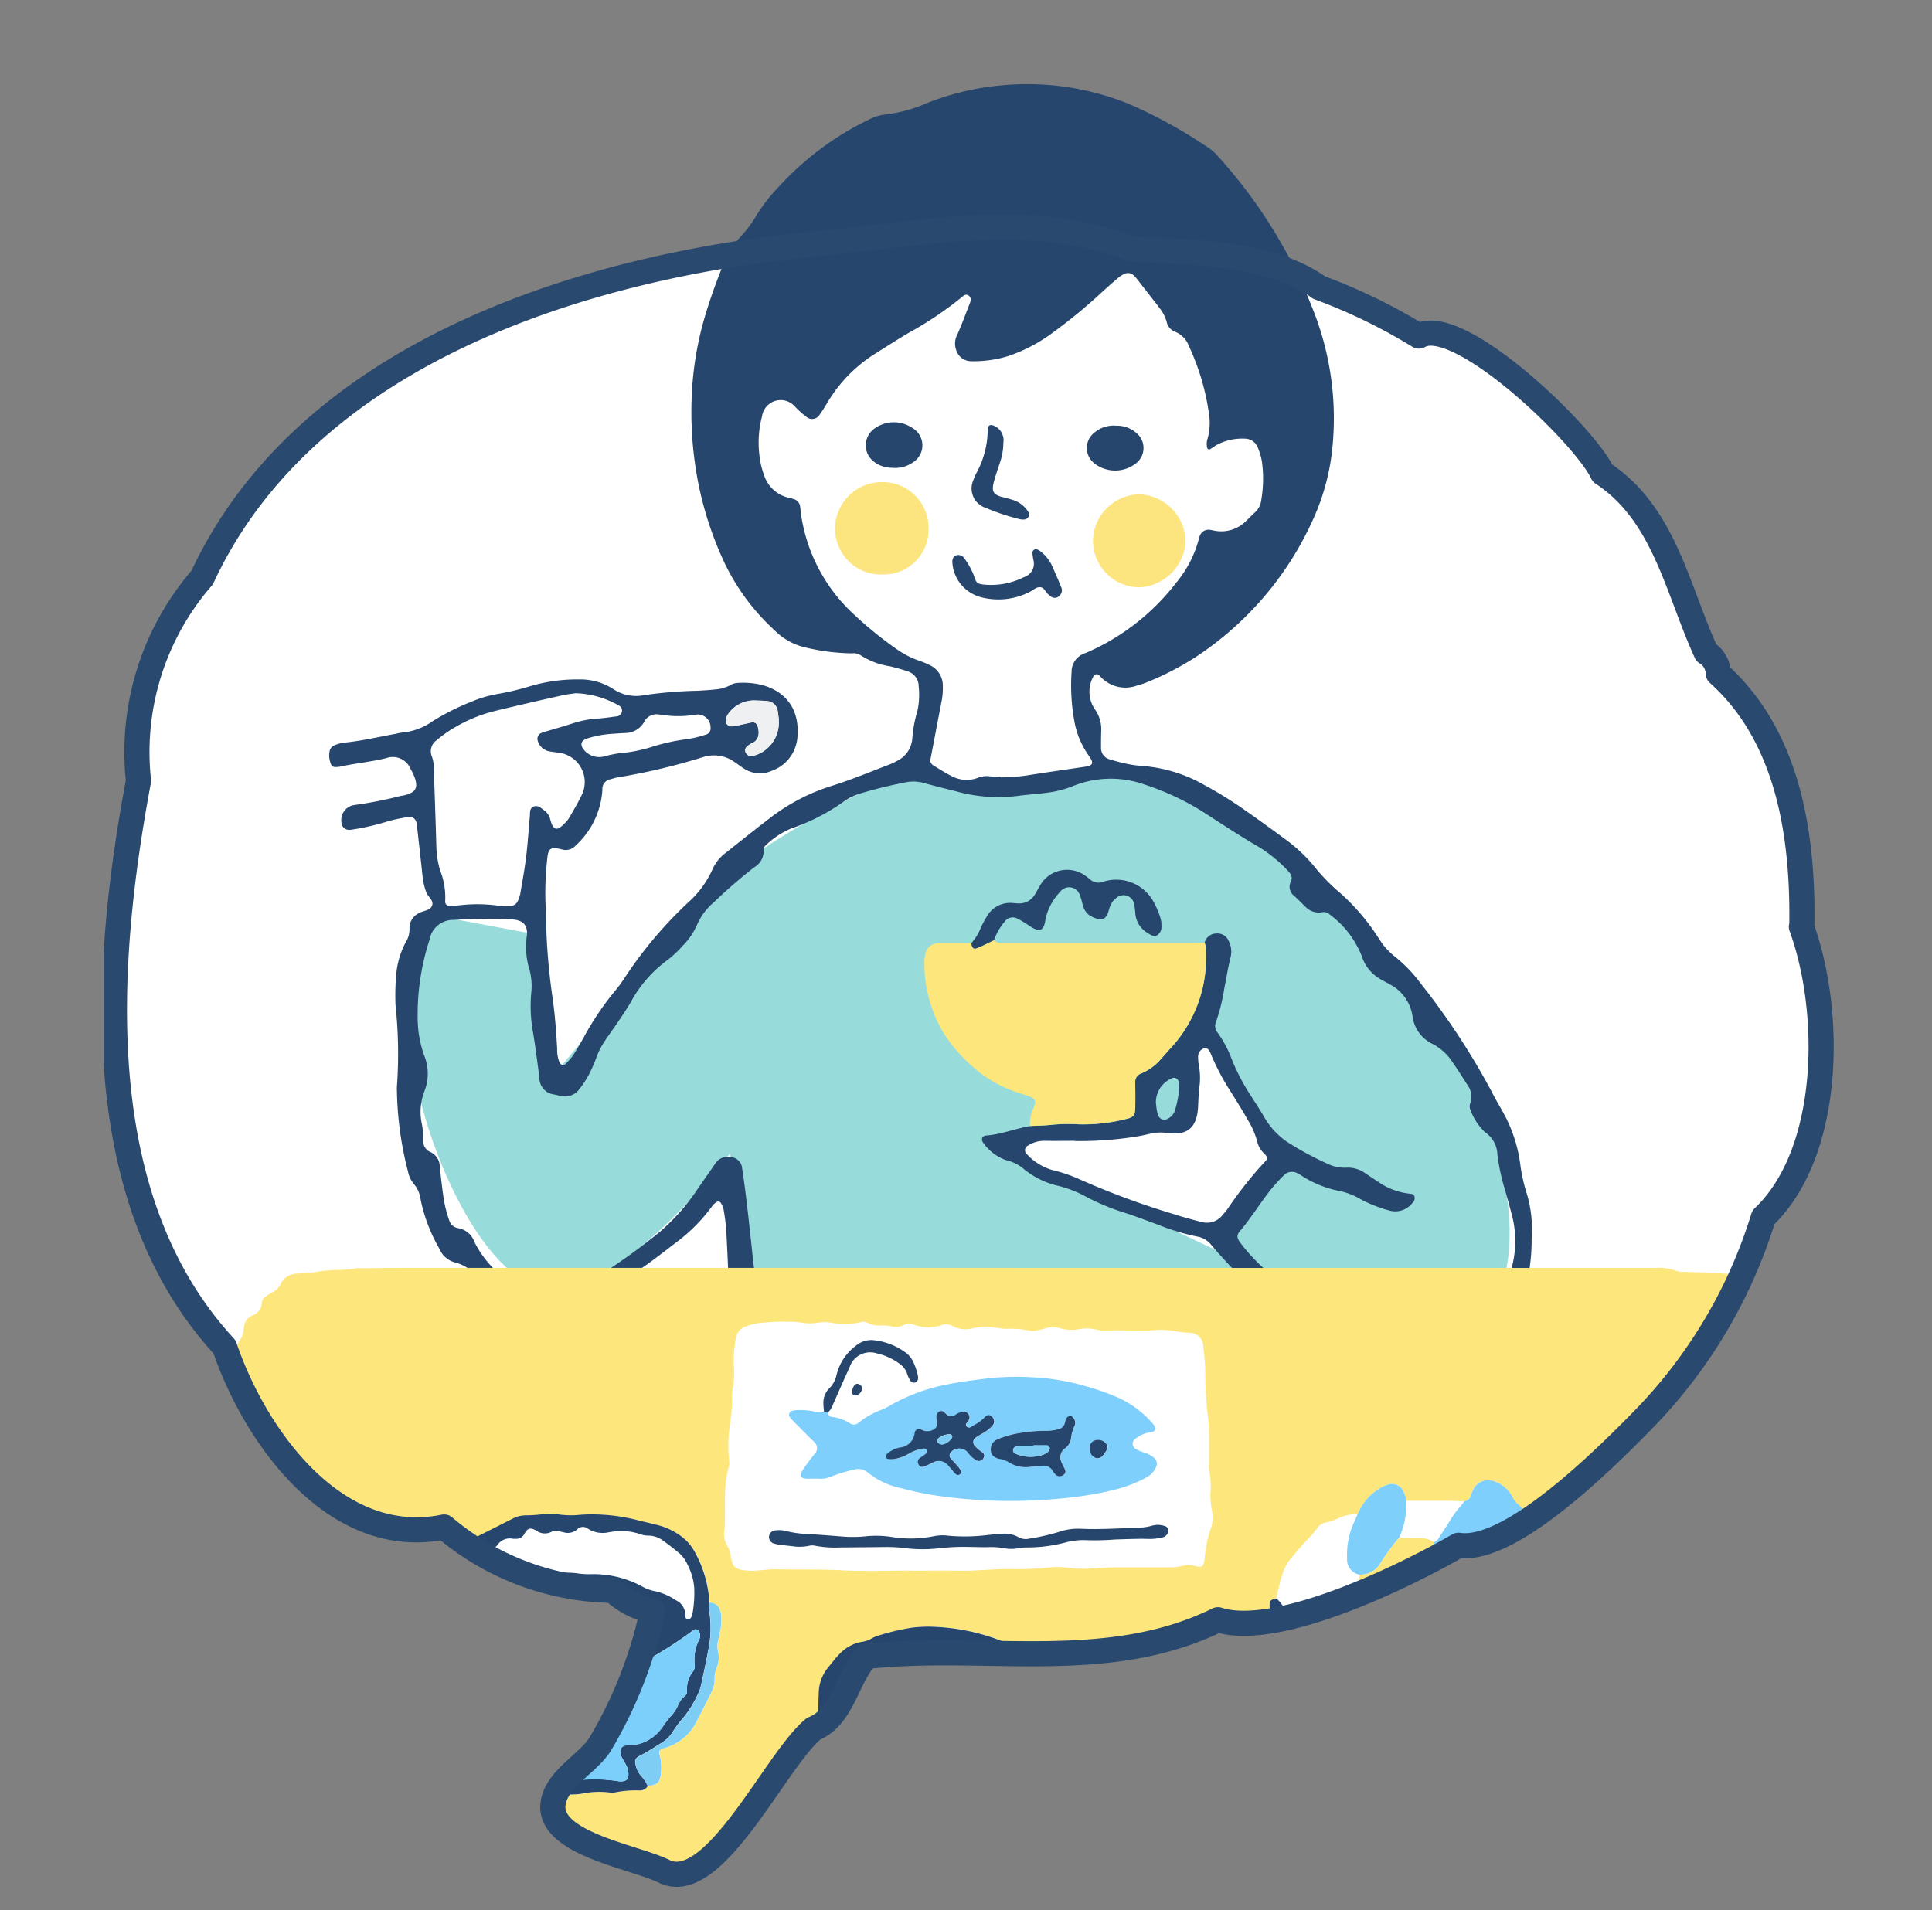 <svg xmlns="http://www.w3.org/2000/svg" xmlns:xlink="http://www.w3.org/1999/xlink" width="76.823" height="75.97" viewBox="0 0 76.823 75.97">
  <rect x="0" y="0" width="76.823" height="75.97" fill="#808080" stroke="none"/>
  <defs>
    <clipPath id="clip-path">
      <rect id="長方形_2055" data-name="長方形 2055" width="76.823" height="75.97" fill="#fff" stroke="#707070" stroke-width="1"/>
    </clipPath>
    <clipPath id="clip-path-2">
      <rect id="長方形_2052" data-name="長方形 2052" width="71.475" height="80.748" fill="none"/>
    </clipPath>
    <clipPath id="clip-path-3">
      <path id="パス_48309" data-name="パス 48309" d="M22.13,0V8.366c-6.587,1.893-12.762,5.45-15.642,11.649h0A10.578,10.578,0,0,0,3.957,28.1h0C2.58,35.448,1.943,44.717,7.378,50.609h0c1.233,3.613,4.424,8.043,8.732,7.166h0a10.554,10.554,0,0,0,6.713,2.519h0a3.206,3.206,0,0,0,1.57.819v0h0a17.592,17.592,0,0,1-2.105,5.342c-.549.807-1.829,1.405-1.858,2.456,0,1.506,3.362,2,4.47,2.579,1.991.866,4.385-4.445,5.9-5.692h0c1.155-.461,1.311-2.01,2.1-2.875h0a38.678,38.678,0,0,1,4.84-.126c3.127.05,6.218.1,9.14-1.334h0c2.346.759,7.444-1.732,9.565-2.961h0c1.836.281,5.053-2.636,7.361-5.011a19.834,19.834,0,0,0,4.743-7.97l.018-.06h0c2.714-2.579,2.752-8.167,1.513-11.56h0c.06-3.6-.516-7.558-3.322-10.074h0a.988.988,0,0,0-.478-.83h0c-1.149-2.5-1.664-5.526-4.126-7.139h0c-.7-1.516-5.747-6.378-7.3-5.454h0A22.374,22.374,0,0,0,50.9,8.479h0c-.637-.461-.12-.44-.955-.654L48.655,0Z" transform="translate(-3)" fill="none"/>
    </clipPath>
  </defs>
  <g id="料理" clip-path="url(#clip-path)">
    <g id="グループ_24658" data-name="グループ 24658" transform="translate(4.126 2.959)">
      <g id="グループ_24653" data-name="グループ 24653">
        <g id="グループ_24652" data-name="グループ 24652" clip-path="url(#clip-path-2)">
          <path id="パス_48273" data-name="パス 48273" d="M70.094,70.542c.06-3.6-.516-7.558-3.322-10.074h0a.988.988,0,0,0-.478-.83h0c-1.149-2.5-1.664-5.526-4.126-7.139h0c-.7-1.515-5.747-6.378-7.3-5.454h0A22.369,22.369,0,0,0,50.9,45.118h0c-1.9-1.379-5.019-1.418-7.4-1.523h0c-4.166-1.613-8.511-.586-12.77-.2-9.186.9-20.11,4.357-24.245,13.257h0a10.578,10.578,0,0,0-2.531,8.084h0c-1.376,7.349-2.014,16.618,3.421,22.51h0c1.233,3.613,4.424,8.043,8.732,7.165h0a10.554,10.554,0,0,0,6.713,2.519h0a3.207,3.207,0,0,0,1.571.819v0h0a17.593,17.593,0,0,1-2.106,5.342c-.549.807-1.828,1.405-1.857,2.456,0,1.506,3.362,2,4.469,2.579,1.991.866,4.385-4.445,5.9-5.692h0c1.155-.461,1.311-2.011,2.1-2.875h0c4.739-.52,9.553.711,13.98-1.46h0c2.346.759,7.444-1.732,9.565-2.961h0c1.836.281,5.053-2.636,7.361-5.011a19.831,19.831,0,0,0,4.743-7.97l.018-.06h0c2.714-2.579,2.752-8.167,1.513-11.56h0" transform="translate(-2.573 -36.639)" fill="#fff"/>
        </g>
      </g>
      <g id="グループ_24655" data-name="グループ 24655" transform="translate(0.427)">
        <g id="グループ_24654" data-name="グループ 24654" clip-path="url(#clip-path-3)">
          <path id="パス_48274" data-name="パス 48274" d="M199.944,42.553a10.366,10.366,0,1,1-10.366-10.366,10.366,10.366,0,0,1,10.366,10.366" transform="translate(-154.144 -27.608)" fill="#fff"/>
          <path id="パス_48275" data-name="パス 48275" d="M90.755,199.862l1.086,5.64s4.619-5.543,6.559-7.576,7.853-4.712,7.853-4.712a8.6,8.6,0,0,0,4.527.832c2.125-.37,4.342-1.386,8.315,1.109s9.156,9.307,10.26,13.384.392,7.674-3.086,7.446a16.987,16.987,0,0,1-6.409-1.87l1.175,6.261-21.618-.092-.585-11.636s-4.589,6-7.453,5.354-5.358-7.391-5.174-10.07a37.256,37.256,0,0,1,.647-4.8Z" transform="translate(-74.36 -165.727)" fill="#98dbdb"/>
          <path id="パス_48276" data-name="パス 48276" d="M253.044,273.661c2.177-.791,3.051-.4,4.8-.4a6.032,6.032,0,0,0,2.2-.224s-.269-3.858.538-3.275,3.006,4.352,3.006,4.352l-.987,2.154-1.256,1.884s-4.486-2.153-5.383-2.422-3.41-1.884-2.916-2.064" transform="translate(-217.416 -231.329)" fill="#fff"/>
          <path id="パス_48277" data-name="パス 48277" d="M97.792,36.868a.476.476,0,0,1,.45-.371.482.482,0,0,1,.506.294.931.931,0,0,1,.075.655c-.1.405-.167.821-.248,1.232A7.7,7.7,0,0,1,98.25,40a.415.415,0,0,0,.057.439,4.439,4.439,0,0,1,.564,1.061,8.54,8.54,0,0,0,.751,1.437c.189.294.381.586.556.889a3.007,3.007,0,0,0,1.018,1.037,12.565,12.565,0,0,0,1.43.767,1.616,1.616,0,0,0,.81.18,1.162,1.162,0,0,1,.739.219c.175.115.348.233.524.348a2.7,2.7,0,0,0,1.212.463c.086.009.182.006.22.1a.257.257,0,0,1-.085.284.86.86,0,0,1-.941.28,5.266,5.266,0,0,1-1.116-.443,2.652,2.652,0,0,0-.826-.322,4.313,4.313,0,0,1-1.5-.6,1.473,1.473,0,0,0-.18-.107.441.441,0,0,0-.533.075,6.936,6.936,0,0,0-.53.579c-.424.533-.775,1.121-1.22,1.64-.14.163-.131.279.014.471a7.135,7.135,0,0,0,1.116,1.177c.174.146.354.285.537.419a.337.337,0,0,0,.39.039.605.605,0,0,1,.726.117,2.765,2.765,0,0,1,.948,1.028.576.576,0,0,0,.3.28,1.1,1.1,0,0,0,.913.1.94.94,0,0,1,1.135.275,1.835,1.835,0,0,0,1.069.5.334.334,0,0,0,.372-.122.677.677,0,0,1,.794-.237,2.506,2.506,0,0,0,.781.061,2.082,2.082,0,0,0,1.343-.636.718.718,0,0,0,.226-.715,1.706,1.706,0,0,1,.058-1.031,4.075,4.075,0,0,0,.056-2.475c-.07-.288-.155-.573-.234-.859a8.314,8.314,0,0,1-.311-1.432,1.1,1.1,0,0,0-.482-.879,2.3,2.3,0,0,1-.595-.912.353.353,0,0,1,0-.254.763.763,0,0,0-.1-.7c-.207-.324-.412-.649-.631-.965a2.093,2.093,0,0,0-.776-.69,1.422,1.422,0,0,1-.792-1.108,1.7,1.7,0,0,0-.914-1.265c-.105-.062-.215-.116-.321-.178a1.622,1.622,0,0,1-.784-.944,3.785,3.785,0,0,0-1.3-1.673.332.332,0,0,0-.3-.062.743.743,0,0,1-.66-.248c-.138-.134-.273-.271-.415-.4a.457.457,0,0,1-.15-.563c.1-.2,0-.327-.125-.46a5.49,5.49,0,0,0-1.178-.953c-.681-.394-1.336-.828-2-1.256a10.424,10.424,0,0,0-2.495-1.2,4,4,0,0,0-2.868.061A4.145,4.145,0,0,1,91.5,30.9c-.381.052-.766.072-1.146.125a6.239,6.239,0,0,1-2.44-.182c-.423-.108-.847-.211-1.268-.327a1.49,1.49,0,0,0-.721-.035,18.024,18.024,0,0,0-1.78.433,2.378,2.378,0,0,0-.662.306,8.178,8.178,0,0,1-2.131,1.1,3.253,3.253,0,0,0-1,.658.268.268,0,0,0-.095.233.74.74,0,0,1-.373.65,20.468,20.468,0,0,0-1.623,1.408,2.41,2.41,0,0,0-.649.873,2.716,2.716,0,0,1-.592.859,3.975,3.975,0,0,1-.571.539,5.058,5.058,0,0,0-1.471,1.678c-.307.527-.673,1.021-1.018,1.526a2.963,2.963,0,0,0-.339.646,6.178,6.178,0,0,1-.313.72,4.278,4.278,0,0,1-.372.568.71.71,0,0,1-.741.28c-.086-.015-.171-.035-.255-.058a.661.661,0,0,1-.6-.683c-.081-.588-.152-1.178-.249-1.764a5.884,5.884,0,0,1-.078-1.565,2.528,2.528,0,0,0-.09-1.035A3,3,0,0,1,70.84,36.6c.055-.486-.209-.643-.589-.665a20.5,20.5,0,0,0-2.306.02.951.951,0,0,0-.975.794A9.682,9.682,0,0,0,66.5,39.9a4.483,4.483,0,0,0,.255,1.437,1.908,1.908,0,0,1,.014,1.431,2.276,2.276,0,0,0-.095,1.338,3.682,3.682,0,0,1,.048.626.466.466,0,0,0,.287.457.64.64,0,0,1,.37.587c.054.468.1.938.179,1.4a4.8,4.8,0,0,0,.19.706.447.447,0,0,0,.368.334.828.828,0,0,1,.642.552,4.155,4.155,0,0,0,1.284,1.5,1.807,1.807,0,0,0,1.066.381,4.851,4.851,0,0,0,2.942-.763,24,24,0,0,0,2.07-1.518,8.314,8.314,0,0,0,1.492-1.681c.238-.345.48-.688.717-1.034a.574.574,0,0,1,.584-.266.487.487,0,0,1,.49.457c.074.483.137.969.193,1.455.1.833.182,1.667.277,2.5a2.5,2.5,0,0,1,0,.679A8.158,8.158,0,0,0,79.8,52.2c.05.925.066,1.851.192,2.77a.5.5,0,0,1,0,.156c-.021.112-.081.2-.205.2-.227,0-.454,0-.68-.023a.2.2,0,0,1-.184-.266,3.875,3.875,0,0,0,.037-1.406c-.066-.96-.056-1.921-.084-2.881-.024-.821-.062-1.641-.107-2.461a7.958,7.958,0,0,0-.108-.831.735.735,0,0,0-.1-.237.125.125,0,0,0-.182-.041.7.7,0,0,0-.184.18A6.738,6.738,0,0,1,76.755,48.8c-.4.307-.8.621-1.215.913-.328.231-.67.443-1.017.646a5.668,5.668,0,0,1-2.531.778c-.192.012-.384.027-.575.041a2.91,2.91,0,0,1-1.887-.506,5.211,5.211,0,0,1-.655-.522,1.69,1.69,0,0,0-.9-.575.922.922,0,0,1-.61-.541,6.467,6.467,0,0,1-.745-1.948,1.157,1.157,0,0,0-.261-.614,1.113,1.113,0,0,1-.245-.517,13.632,13.632,0,0,1-.439-3.211,1.288,1.288,0,0,1,0-.157,18.177,18.177,0,0,0-.056-3.242,9.8,9.8,0,0,1,.027-1.2,3.331,3.331,0,0,1,.379-1.3.955.955,0,0,0,.15-.543.654.654,0,0,1,.4-.626c.174-.1.456-.092.508-.322.043-.188-.18-.324-.243-.506a2.521,2.521,0,0,1-.138-.558c-.069-.66-.145-1.319-.218-1.978-.006-.052-.006-.1-.015-.156-.039-.217-.143-.316-.358-.287a6.079,6.079,0,0,0-.768.157,9.854,9.854,0,0,1-1.271.309c-.087.011-.172.033-.259.038a.307.307,0,0,1-.345-.308.6.6,0,0,1,.51-.677,16.2,16.2,0,0,0,1.849-.364c.034-.007.07-.008.1-.015.507-.112.617-.309.429-.78a2.011,2.011,0,0,0-.14-.281.764.764,0,0,0-.964-.427c-.595.149-1.205.2-1.8.332a.931.931,0,0,1-.258.021.163.163,0,0,1-.124-.074A.9.9,0,0,1,63,29.236a.317.317,0,0,1,.2-.228,1.578,1.578,0,0,1,.351-.1c.7-.064,1.378-.227,2.065-.351a2.228,2.228,0,0,1,.257-.051,2.47,2.47,0,0,0,1.215-.448,9.279,9.279,0,0,1,1.542-.777,4.612,4.612,0,0,1,1.053-.311,11.045,11.045,0,0,0,1.323-.319,6.613,6.613,0,0,1,1.914-.26,2.416,2.416,0,0,1,1.344.375,1.632,1.632,0,0,0,1.252.249,17.68,17.68,0,0,1,2.139-.174c.227-.015.454-.025.679-.052a1.447,1.447,0,0,0,.554-.147.747.747,0,0,1,.293-.109c1.326-.1,2.58.548,2.416,2.2a1.54,1.54,0,0,1-1.02,1.294,1.156,1.156,0,0,1-1.105-.093c-.133-.083-.257-.182-.388-.268a1.4,1.4,0,0,0-1.254-.179,25.4,25.4,0,0,1-3.412.807c-.086.016-.168.046-.253.068a.389.389,0,0,0-.32.419A3.283,3.283,0,0,1,72.781,33a.528.528,0,0,1-.572.144c-.436-.1-.52-.039-.56.411a12.006,12.006,0,0,0-.06,1.884c.01.139.012.279.013.419a25.233,25.233,0,0,0,.275,3.288c.087.642.132,1.286.17,1.931a1.3,1.3,0,0,0,.1.563.15.15,0,0,0,.221.054,2.343,2.343,0,0,0,.312-.351c.154-.233.291-.477.427-.721a11.518,11.518,0,0,1,1.225-1.825,5.647,5.647,0,0,0,.434-.591,16.407,16.407,0,0,1,2.5-2.954,3.92,3.92,0,0,0,.954-1.3,1.625,1.625,0,0,1,.513-.652c.617-.487,1.229-.98,1.854-1.456a7.853,7.853,0,0,1,2.416-1.231c.767-.242,1.508-.551,2.258-.839a2.157,2.157,0,0,0,.33-.158,1.07,1.07,0,0,0,.578-.883,5,5,0,0,1,.2-1.078,2.983,2.983,0,0,0,.053-.99.619.619,0,0,0-.436-.594c-.231-.079-.466-.144-.7-.2a2.992,2.992,0,0,1-1.168-.437.5.5,0,0,0-.351-.079,8.436,8.436,0,0,1-1.816-.227,2.522,2.522,0,0,1-1.27-.7A8.728,8.728,0,0,1,78.675,21.7a13.769,13.769,0,0,1-1.163-4.009,14.487,14.487,0,0,1-.122-2.353,13.1,13.1,0,0,1,.6-3.606c.195-.635.424-1.257.675-1.872A3.243,3.243,0,0,1,79.327,8.8a5.009,5.009,0,0,0,.656-.882,6.859,6.859,0,0,1,.905-1.151,11.775,11.775,0,0,1,3.556-2.641,1.9,1.9,0,0,1,.641-.2,5.818,5.818,0,0,0,1.662-.453,10.6,10.6,0,0,1,2.892-.7,10.766,10.766,0,0,1,5.184.749,19.387,19.387,0,0,1,3.114,1.721,1.873,1.873,0,0,1,.391.347A19.82,19.82,0,0,1,102.222,12a11.7,11.7,0,0,1,.667,5,9.02,9.02,0,0,1-.764,2.981A12.844,12.844,0,0,1,97.438,25.5a11.368,11.368,0,0,1-1.9.987,2.249,2.249,0,0,1-.4.135,1.343,1.343,0,0,1-1.521-.378.145.145,0,0,0-.254.041,1.241,1.241,0,0,0,.064,1.293,1.364,1.364,0,0,1,.252.891c-.006.21-.009.419-.006.629a.46.46,0,0,0,.343.472c.233.071.47.135.708.183a4.44,4.44,0,0,0,.623.082,5.888,5.888,0,0,1,2.433.755,16.06,16.06,0,0,1,1.646,1.023c.53.37,1.053.751,1.573,1.134A6.3,6.3,0,0,1,102.21,33.9a7.276,7.276,0,0,0,.915.936,8.49,8.49,0,0,1,1.626,1.909,2.754,2.754,0,0,0,.635.692,5.779,5.779,0,0,1,1.009,1.061,28.691,28.691,0,0,1,2.787,4.243c.141.281.3.552.455.826a5.813,5.813,0,0,1,.715,2.175,6.6,6.6,0,0,0,.226,1.021,4.928,4.928,0,0,1,.217,1.86,7.413,7.413,0,0,1-.119,1.405.334.334,0,0,0,.091.339.535.535,0,0,1,.016.757,6.454,6.454,0,0,1-1.206,1.374,2.746,2.746,0,0,1-1.778.669,1.622,1.622,0,0,0-.8.188,1.285,1.285,0,0,1-.865.126,18.651,18.651,0,0,1-2.745-.668,4.861,4.861,0,0,1-1.211-.615,2.491,2.491,0,0,0-.846-.4.169.169,0,0,0-.232.141,2.862,2.862,0,0,0-.077.884c.023.611.052,1.221.079,1.831.005.122.017.245.015.367a.271.271,0,0,1-.237.3,1.451,1.451,0,0,1-.573,0,.185.185,0,0,1-.172-.219,10.323,10.323,0,0,0-.036-1.518c-.012-.261-.01-.524-.008-.786a3.01,3.01,0,0,0-.065-.729,1.378,1.378,0,0,1,.023-.875.282.282,0,0,0-.1-.327c-.112-.111-.222-.223-.333-.334a22.224,22.224,0,0,1-1.548-1.637.9.9,0,0,0-.566-.346,8.824,8.824,0,0,1-1.552-.469c-.427-.154-.85-.319-1.282-.46a9.117,9.117,0,0,1-1.641-.683A4.431,4.431,0,0,0,92,46.54a3.342,3.342,0,0,1-1.441-.713,1.636,1.636,0,0,0-.657-.314,1.881,1.881,0,0,1-.906-.683c-.111-.138-.055-.292.115-.3.6-.045,1.153-.276,1.738-.375.277-.015.556-.016.832-.046a6.684,6.684,0,0,1,1.094-.022,6.984,6.984,0,0,0,1.916-.216c.279-.064.338-.151.344-.44.007-.331,0-.663,0-.994a.351.351,0,0,1,.232-.37,2.079,2.079,0,0,0,.794-.581c.152-.169.3-.34.454-.506a5.293,5.293,0,0,0,1.32-3.957.692.692,0,0,0-.039-.151m-8.1-6.587a7.872,7.872,0,0,0,.959-.065c.793-.125,1.588-.239,2.382-.356.311-.046.358-.14.169-.411a3.42,3.42,0,0,1-.561-1.232,7.877,7.877,0,0,1-.143-2.133.773.773,0,0,1,.546-.742,9.005,9.005,0,0,0,3.607-2.792,4.549,4.549,0,0,0,.881-1.652,1.665,1.665,0,0,1,.057-.2A.367.367,0,0,1,98,20.442c.069.006.137.027.206.038a1.39,1.39,0,0,0,1.246-.4c.113-.109.221-.223.338-.328a.786.786,0,0,0,.255-.5,5,5,0,0,0,.027-1.514,2.533,2.533,0,0,0-.158-.551.559.559,0,0,0-.527-.372,2.162,2.162,0,0,0-1.157.273,2.408,2.408,0,0,1-.216.144.079.079,0,0,1-.12-.054.633.633,0,0,1,.016-.361,2.4,2.4,0,0,0,.04-1.091,9.394,9.394,0,0,0-.787-2.6.949.949,0,0,0-.525-.553.545.545,0,0,1-.358-.414,1.6,1.6,0,0,0-.291-.553c-.308-.4-.622-.8-.934-1.2a.756.756,0,0,0-.073-.075.331.331,0,0,0-.387-.065,1.1,1.1,0,0,0-.261.172c-.226.193-.449.388-.667.59a20.8,20.8,0,0,1-1.9,1.561,6.352,6.352,0,0,1-1.8.947,4.69,4.69,0,0,1-1.446.2.623.623,0,0,1-.6-.421.769.769,0,0,1,.045-.655c.174-.4.325-.809.485-1.215.047-.12.072-.248-.054-.327-.108-.068-.2.017-.279.085a14.083,14.083,0,0,1-2.086,1.4c-.45.267-.891.551-1.335.829a5.8,5.8,0,0,0-1.919,1.972,5.006,5.006,0,0,1-.284.44.348.348,0,0,1-.542.1,3.646,3.646,0,0,1-.465-.42.749.749,0,0,0-1.293.4,4.081,4.081,0,0,0-.11,1.508,3.382,3.382,0,0,0,.2.865,1.341,1.341,0,0,0,.973.87,1.97,1.97,0,0,1,.2.053.349.349,0,0,1,.251.3c.012.086.018.174.03.26a6.7,6.7,0,0,0,1.938,3.864,15.172,15.172,0,0,0,1.943,1.593,3.46,3.46,0,0,0,.793.4,4.016,4.016,0,0,1,.48.2.9.9,0,0,1,.49.81,2.791,2.791,0,0,1-.051.625c-.148.753-.287,1.509-.434,2.262a.232.232,0,0,0,.1.271c.238.146.472.3.722.424a1.259,1.259,0,0,0,1.064.073.914.914,0,0,1,.461-.058c.138.017.279.016.452.024m-16.9-3.329c-.144.022-.336.039-.523.081-.9.2-1.8.407-2.7.626a5.956,5.956,0,0,0-1.548.625,4.818,4.818,0,0,0-.771.539.536.536,0,0,0-.187.653,1.36,1.36,0,0,1,.076.512c.035,1.012.071,2.023.1,3.035a3.672,3.672,0,0,0,.151.98,2.914,2.914,0,0,1,.2,1.229.157.157,0,0,0,.157.173,1.39,1.39,0,0,0,.312-.006,6.078,6.078,0,0,1,1.618,0,3.112,3.112,0,0,0,.366.021c.315,0,.4-.066.495-.356a1.09,1.09,0,0,0,.041-.151c.079-.482.171-.962.229-1.447.065-.536.1-1.077.148-1.616.012-.137-.013-.309.127-.379.187-.093.327.056.466.159a.606.606,0,0,1,.22.346c.135.505.305.438.623.1a1.339,1.339,0,0,0,.18-.256c.147-.258.3-.514.428-.78a1.175,1.175,0,0,0-.867-1.716c-.137-.024-.278-.033-.414-.061a.589.589,0,0,1-.443-.4.255.255,0,0,1,.109-.316,1.155,1.155,0,0,1,.2-.07c.351-.106.7-.2,1.051-.317a4.067,4.067,0,0,1,1.024-.2c.244-.014.486-.053.728-.084a.243.243,0,0,0,.229-.182.227.227,0,0,0-.132-.257,3.685,3.685,0,0,0-1.689-.483m19.824,17.8c-.384,0-.769.008-1.152,0a1.212,1.212,0,0,0-.7.187.206.206,0,0,0-.042.351,2.2,2.2,0,0,0,1.01.625,6.165,6.165,0,0,1,1.136.393,31.537,31.537,0,0,0,3.63,1.342c.381.125.769.229,1.158.329A.788.788,0,0,0,98.5,47.7c.068-.08.136-.159.2-.242a15.325,15.325,0,0,1,1.491-1.888c.111-.1.105-.194-.02-.313a.951.951,0,0,1-.289-.488,3.184,3.184,0,0,0-.374-.861c-.206-.365-.43-.719-.649-1.076a9.287,9.287,0,0,1-.81-1.523.693.693,0,0,0-.1-.185.17.17,0,0,0-.233-.039.342.342,0,0,0-.183.3,1.823,1.823,0,0,0,.032.364,2.746,2.746,0,0,1,.015.886c-.029.242-.035.488-.047.732-.04.847-.415,1.177-1.24,1.062a1.788,1.788,0,0,0-.673.032c-.136.032-.272.062-.409.088a14.089,14.089,0,0,1-2.607.2M76.122,27.793a.543.543,0,0,0-.61.276.866.866,0,0,1-.774.454q-.235.012-.47.03a4.179,4.179,0,0,0-1.026.186c-.261.089-.3.263-.113.475a.789.789,0,0,0,.81.234,4.519,4.519,0,0,1,.561-.118,5.894,5.894,0,0,0,1.281-.246,7.968,7.968,0,0,1,1.426-.317,4.355,4.355,0,0,0,.761-.184.254.254,0,0,0,.177-.286.507.507,0,0,0-.608-.5,4.266,4.266,0,0,1-1.413-.01m4.736.2c-.008-.06-.024-.2-.046-.335a.443.443,0,0,0-.42-.4c-.172-.021-.347-.019-.521-.027a1.264,1.264,0,0,0-1.055.578.467.467,0,0,0-.064.246.216.216,0,0,0,.2.207,1.029,1.029,0,0,0,.206-.024c.2-.042.407-.09.611-.132a.2.2,0,0,1,.243.141c.086.272.062.554-.209.677a.827.827,0,0,0-.215.145.191.191,0,0,0-.046.237.21.21,0,0,0,.209.127.856.856,0,0,0,.2-.033,1.364,1.364,0,0,0,.9-1.409m15,15.238c.011.09.02.194.038.3a1.143,1.143,0,0,0,.055.2.256.256,0,0,0,.382.139.545.545,0,0,0,.275-.3,4.166,4.166,0,0,0,.185-1.022.434.434,0,0,0-.03-.152.19.19,0,0,0-.285-.127,1.047,1.047,0,0,0-.62.966" transform="translate(-54.445 -2.329)" fill="#26466d"/>
          <path id="パス_48278" data-name="パス 48278" d="M240.536,242.135a.705.705,0,0,1,.039.151,5.293,5.293,0,0,1-1.32,3.957c-.154.166-.3.337-.454.506a2.077,2.077,0,0,1-.794.581.351.351,0,0,0-.232.37c.005.331.007.663,0,.994-.006.289-.065.376-.344.44a6.983,6.983,0,0,1-1.916.216,6.682,6.682,0,0,0-1.094.022c-.276.031-.555.032-.832.046a1.587,1.587,0,0,1,.158-.759c.1-.246.049-.335-.212-.427-.2-.069-.4-.127-.6-.2a5.057,5.057,0,0,1-1.763-1.1,6,6,0,0,1-.98-1.152,5.363,5.363,0,0,1-.8-2.828,1.313,1.313,0,0,1,.027-.312.541.541,0,0,1,.58-.491c.418-.013.837,0,1.256,0,.015.127.053.257.213.2.235-.09.459-.211.688-.319a.4.4,0,0,0,.283.113l.365,0h7.256c.156,0,.313-.006.47-.01" transform="translate(-197.189 -207.597)" fill="#fde67c"/>
          <path id="パス_48279" data-name="パス 48279" d="M243.4,225.2c-.229.108-.452.229-.688.319-.159.061-.2-.069-.213-.2a2.018,2.018,0,0,0,.359-.574,3.544,3.544,0,0,1,.241-.464,1.066,1.066,0,0,1,1.05-.557c.07.006.139.011.209.014a.712.712,0,0,0,.662-.347c.076-.117.133-.246.208-.364a1.237,1.237,0,0,1,1.819-.376c.058.039.111.085.166.128a.5.5,0,0,0,.541.093,1.694,1.694,0,0,1,2.048.92,2.711,2.711,0,0,1,.241.634.964.964,0,0,1,.011.209.386.386,0,0,1-.161.366c-.139.074-.268-.009-.388-.086a.991.991,0,0,1-.487-.767,3.226,3.226,0,0,0-.043-.364.431.431,0,0,0-.723-.254.733.733,0,0,0-.222.287,1.172,1.172,0,0,0-.07.2c-.115.456-.372.39-.675.249a.664.664,0,0,1-.349-.438c-.041-.133-.064-.273-.118-.4a.448.448,0,0,0-.793-.148,2.292,2.292,0,0,0-.583,1.1c-.005.035-.005.07-.013.1-.073.333-.214.392-.523.215-.091-.052-.174-.117-.263-.172a2.777,2.777,0,0,0-.273-.155.39.39,0,0,0-.557.108,2.276,2.276,0,0,0-.414.724" transform="translate(-208.426 -190.769)" fill="#26466d"/>
          <path id="パス_48280" data-name="パス 48280" d="M175.957,175.786a1.364,1.364,0,0,1-.9,1.409.852.852,0,0,1-.2.033.21.21,0,0,1-.209-.127.191.191,0,0,1,.046-.237.832.832,0,0,1,.215-.145c.271-.122.295-.405.209-.677a.2.2,0,0,0-.243-.141c-.2.042-.407.09-.611.132a1.044,1.044,0,0,1-.206.024.216.216,0,0,1-.2-.207.465.465,0,0,1,.064-.246,1.264,1.264,0,0,1,1.055-.578c.174.009.349.007.521.027a.443.443,0,0,1,.42.4c.022.137.038.275.046.335" transform="translate(-149.545 -150.125)" fill="#eef0f2"/>
          <path id="パス_48281" data-name="パス 48281" d="M206.271,117.648a1.82,1.82,0,0,1-1.87-1.789,1.858,1.858,0,0,1,1.853-1.885,1.824,1.824,0,0,1,1.864,1.814,1.784,1.784,0,0,1-1.846,1.86" transform="translate(-175.748 -97.759)" fill="#fce57f"/>
          <path id="パス_48282" data-name="パス 48282" d="M276.437,119.219a1.885,1.885,0,0,1,1.829-1.826,1.918,1.918,0,0,1,1.858,1.865,1.939,1.939,0,0,1-1.846,1.835,1.863,1.863,0,0,1-1.841-1.874" transform="translate(-237.532 -100.692)" fill="#fce57f"/>
          <path id="パス_48283" data-name="パス 48283" d="M237.176,133.173c.027-.077.035-.147.11-.183a.281.281,0,0,1,.335.057,2.992,2.992,0,0,1,.409.72c.1.324.141.344.47.373a2.908,2.908,0,0,0,1.518-.3.562.562,0,0,0,.375-.709c-.011-.086-.028-.172-.033-.258a.142.142,0,0,1,.221-.122.516.516,0,0,1,.089.053,1.594,1.594,0,0,1,.437.513c.139.3.267.6.394.91a.293.293,0,0,1-.053.339.259.259,0,0,1-.329.06c-.044-.028-.081-.066-.123-.1-.124-.086-.152-.29-.346-.288-.149,0-.251.111-.373.174a2.732,2.732,0,0,1-1.928.232,1.536,1.536,0,0,1-1.144-1.172,1.434,1.434,0,0,1-.028-.3" transform="translate(-203.861 -113.843)" fill="#26466d"/>
          <path id="パス_48284" data-name="パス 48284" d="M243.871,98.739a2.525,2.525,0,0,1-.16.84c-.073.233-.158.463-.218.7-.1.387-.02.509.354.609a4.441,4.441,0,0,1,.452.125,1.126,1.126,0,0,1,.56.454.2.2,0,0,1-.158.308.65.65,0,0,1-.206-.019,9.277,9.277,0,0,1-1.338-.449.809.809,0,0,1-.472-1.113,1.617,1.617,0,0,1,.1-.24,3.655,3.655,0,0,0,.464-1.75c0-.185.112-.23.28-.144a.627.627,0,0,1,.339.681" transform="translate(-208.527 -84.072)" fill="#26466d"/>
          <path id="パス_48285" data-name="パス 48285" d="M214,99.043a1.164,1.164,0,0,1-.771-.271.817.817,0,0,1,.072-1.3,1.313,1.313,0,0,1,1.479-.021.8.8,0,0,1,.061,1.361,1.259,1.259,0,0,1-.84.234" transform="translate(-183.067 -83.398)" fill="#26466d"/>
          <path id="パス_48286" data-name="パス 48286" d="M275.918,98.208a1.149,1.149,0,0,1,.819.289.77.77,0,0,1,0,1.193,1.339,1.339,0,0,1-1.689,0,.773.773,0,0,1,0-1.194,1.179,1.179,0,0,1,.872-.29" transform="translate(-236.103 -84.235)" fill="#26466d"/>
          <rect id="長方形_2053" data-name="長方形 2053" width="48.695" height="20.78" transform="translate(11.446 49.033)" fill="#fff"/>
          <path id="パス_48287" data-name="パス 48287" d="M48.715,333.64H74.288a2.03,2.03,0,0,1,.865.118.961.961,0,0,0,.363.037c.537.023,1.077.024,1.611.078a5.571,5.571,0,0,1,2.125.65,1.923,1.923,0,0,1,.3.206.665.665,0,0,1,.288.528,1.342,1.342,0,0,0,.152.525,3.579,3.579,0,0,1,.369,1.07.282.282,0,0,0,.06.131,1.766,1.766,0,0,1,.28,1.3,3.745,3.745,0,0,1-.108.648,1.374,1.374,0,0,0,.043.759c.2.693.37,1.392.558,2.087a1.483,1.483,0,0,1,.046.4.876.876,0,0,0,.28.69.917.917,0,0,1,.3.726,7.008,7.008,0,0,0,.184,1.488,5.714,5.714,0,0,0,.082.654c.078.269.117.55.189.821a2.341,2.341,0,0,1,.038.983.6.6,0,0,0,.067.421,2.017,2.017,0,0,1,.265,1.126c-.008.22-.009.441-.016.661a.458.458,0,0,0,.117.373.588.588,0,0,1,.172.5,3.294,3.294,0,0,0,.173,1.118,2.821,2.821,0,0,1,.137.938,1,1,0,0,0,.055.324c.2.769.312,1.555.464,2.334a6,6,0,0,0,.277,1.1,1.029,1.029,0,0,1-.205,1.029.482.482,0,0,1-.409.209c-.22,0-.441.007-.661,0a2.274,2.274,0,0,0-.793.124,1.108,1.108,0,0,1-.647.051c-.187-.047-.385-.055-.578-.085a1.917,1.917,0,0,0-.765.024,2.6,2.6,0,0,1-1.094.008,3.6,3.6,0,0,0-1.1-.02,5.049,5.049,0,0,1-.547.046c-.392,0-.784.006-1.176,0a4.038,4.038,0,0,1-.73-.054,1.658,1.658,0,0,0-.658.006,3.462,3.462,0,0,1-1.1.016,4.308,4.308,0,0,0-.437-.037h-1.58a2.8,2.8,0,0,0-.437.04,2.787,2.787,0,0,1-.914,0,3.221,3.221,0,0,0-.547-.047q-1.121,0-2.241,0a3.355,3.355,0,0,0-.583.054,2.075,2.075,0,0,1-.84-.007,2.721,2.721,0,0,0-1.021-.016,3.671,3.671,0,0,1-1.022,0,4.673,4.673,0,0,0-1.243,0,4.4,4.4,0,0,1-1.531-.024.532.532,0,0,0-.425.052c-.13.084.738,3.5.59,3.5-2.2,0-3.49,4.482-5.694,4.481a.48.48,0,0,1-.32-.052.653.653,0,0,0-.453-.1c-4.539,0-6.584,1.065-11.119,1.066a2.611,2.611,0,0,0-.692.06,1,1,0,0,1-.545-.02.8.8,0,0,0-.47,0c-.141.041-.287.065-.426.11a1.561,1.561,0,0,1-.938-.032,1.509,1.509,0,0,1-.208-.072.261.261,0,0,0-.307.029.386.386,0,0,1-.276.075c-.821,0-1.641-.006-2.461-.012a1.794,1.794,0,0,1-.291-.032,1.63,1.63,0,0,0-.583,0,8.467,8.467,0,0,1-1.466.038c-.047,0-4.312-9.111-6.137-9.11a.879.879,0,0,0-.6.118c-.069.054-.165.034-.251.035-.294,0-.588,0-.882,0a1.5,1.5,0,0,1-.714-.122.676.676,0,0,0-.635.013.781.781,0,0,1-.671.057.609.609,0,0,0-.4-.012,2.5,2.5,0,0,1-.765.064c-.857,0-1.715,0-2.572,0q-2.682,0-5.364,0a4.366,4.366,0,0,1-.875-.079.476.476,0,0,1-.43-.433,4.723,4.723,0,0,1-.073-1.351,1.606,1.606,0,0,1,.083-.393A13.349,13.349,0,0,0,15.154,354q.146-.773.269-1.551c.073-.458.148-.915.193-1.378.057-.57.113-1.142.222-1.706a8.638,8.638,0,0,0,.125-.869,4.415,4.415,0,0,1,.251-1.216.763.763,0,0,0,.041-.5,1.623,1.623,0,0,1,.1-1.075,5.273,5.273,0,0,0,.234-.846,2.7,2.7,0,0,0,.046-.436,3.778,3.778,0,0,1,.178-1.081,1.215,1.215,0,0,0,.058-.573,3.316,3.316,0,0,1,.089-1.091,6.679,6.679,0,0,0,.185-1.524,1.458,1.458,0,0,1,.1-.537,7.093,7.093,0,0,0,.3-1.095,2.373,2.373,0,0,0,.039-.474,4.269,4.269,0,0,1,.081-.8,1.328,1.328,0,0,1,.293-.625.985.985,0,0,0,.222-.533c0-.037.008-.073.015-.109a.559.559,0,0,1,.33-.453.542.542,0,0,0,.375-.5.323.323,0,0,1,.147-.243,1.82,1.82,0,0,1,.246-.16.733.733,0,0,0,.376-.386.719.719,0,0,1,.547-.366c.328-.03.661-.036.984-.094.472-.085.953-.028,1.424-.118a1.649,1.649,0,0,1,.293-.011c.539,0,1.078-.012,1.617-.012H48.715Zm15.707,9.252a2.705,2.705,0,0,0-.117-.345.5.5,0,0,0-.64-.284,1.6,1.6,0,0,0-.361.174,2.108,2.108,0,0,0-.829,1,1.638,1.638,0,0,0-.779.165,3.256,3.256,0,0,1-.483.167.5.5,0,0,0-.353.234,3.684,3.684,0,0,1-.386.44c-.22.245-.441.49-.648.747a1.762,1.762,0,0,0-.335.606,7.807,7.807,0,0,0-.248.993c-.249.052-.281.081-.273.284a1.314,1.314,0,0,0,.313.857,4.346,4.346,0,0,1-.04.475,4.051,4.051,0,0,0,.127,1.774c.078.307.166.612.252.917q.064.229.137.455a1.306,1.306,0,0,0,.779.869,1.468,1.468,0,0,0-.164.077.129.129,0,0,0-.063.08.108.108,0,0,0,.056.082,1.828,1.828,0,0,0,.747.157c.366-.01.734,0,1.1.005a.855.855,0,0,1,.325.049.172.172,0,0,1,.115.233c-.034.091-.087.174-.129.262-.112.231-.235.457-.331.694a.26.26,0,0,0,.23.372.337.337,0,0,0,.073,0,3.547,3.547,0,0,1,.656.065,2.562,2.562,0,0,0,.73.053,5.309,5.309,0,0,1,1.642.074,3.661,3.661,0,0,0,1.131.048,1.95,1.95,0,0,1,.549,0,.477.477,0,0,0,.533-.29.95.95,0,0,0,.127-.562c-.014-.121-.038-.241-.059-.361a1.1,1.1,0,0,1-.034-.363c.02-.132.1-.209.225-.172a.952.952,0,0,0,.469-.016c.637-.123,1.26-.3,1.888-.461a.637.637,0,0,0,.314-.179,4.884,4.884,0,0,0,.542-.645,2.073,2.073,0,0,0,.341-.88,9.994,9.994,0,0,0,.075-2.377,5.182,5.182,0,0,1,.039-1.68,1.1,1.1,0,0,0,0-.474c-.048-.225-.12-.271-.4-.261a1.164,1.164,0,0,0-.129-.336,5.057,5.057,0,0,0-1.085-1.263,1.21,1.21,0,0,0-.788-.333,1.2,1.2,0,0,0-.439-1,.91.91,0,0,1-.214-.294,1.232,1.232,0,0,0-.677-.585.668.668,0,0,0-.889.352.974.974,0,0,0-.063.171.355.355,0,0,1-.277.262c-.217-.009-.435-.023-.652-.025-.545,0-1.089,0-1.634,0M28.4,352.748a.518.518,0,0,0,.4.278,1.148,1.148,0,0,1,.338.122c.135.074.153.107.112.261a.687.687,0,0,0,.017.525.913.913,0,0,0,.04.434.141.141,0,0,0,.167.112,2.349,2.349,0,0,1,1.2.042,2.619,2.619,0,0,0,.983.022,3.344,3.344,0,0,1,1.058-.044.7.7,0,0,0,.255-.005,4.127,4.127,0,0,1,.949-.075.361.361,0,0,0,.337-.179l.073-.009c.3-.048.382-.122.434-.4a1.017,1.017,0,0,0,.015-.146,1.838,1.838,0,0,0-.048-.652c-.057-.178-.018-.223.173-.292l.035-.01a2.05,2.05,0,0,0,1.273-1.082c.192-.368.377-.739.56-1.111a1.071,1.071,0,0,0,.139-.525,1.156,1.156,0,0,1,.093-.5,1,1,0,0,0,.045-.611.879.879,0,0,1,.009-.466,2.072,2.072,0,0,0,.068-.321,2.138,2.138,0,0,0,.038-.725c-.055-.261-.171-.425-.451-.436a4.644,4.644,0,0,0-.554-1.96,1.862,1.862,0,0,0-.53-.647,2.7,2.7,0,0,0-1.019-.486c-.272-.07-.547-.131-.819-.2a7.255,7.255,0,0,0-2.181-.2,3.562,3.562,0,0,1-.805,0,2.856,2.856,0,0,0-.768-.013c-.194.018-.39.036-.585.036a1.209,1.209,0,0,0-.565.132c-.446.228-.9.45-1.342.679a5.129,5.129,0,0,0-.862.556,2.273,2.273,0,0,0-.828,1.347,3.144,3.144,0,0,0,0,.95,13.947,13.947,0,0,1,.126,1.645,1.656,1.656,0,0,0,.03.291,4.607,4.607,0,0,0,.753,1.815q.181.276.35.559a.724.724,0,0,0,.219.243,2.96,2.96,0,0,1,.581.557,2.621,2.621,0,0,0,.493.49m16.312-7.067v0c.637,0,1.274-.013,1.91,0s1.294-.065,1.942-.067a11.975,11.975,0,0,0,1.612-.058,2.876,2.876,0,0,1,.769.008,4.426,4.426,0,0,0,.731.037c.354-.011.707-.047,1.061-.052.722-.009,1.445,0,2.167-.005a2.167,2.167,0,0,0,.583-.051,1.076,1.076,0,0,1,.509,0c.3.064.326.05.384-.249.012-.06.006-.123.019-.182a4.667,4.667,0,0,1,.2-.966,1.427,1.427,0,0,0,.065-.864,3.453,3.453,0,0,1-.05-.62,3.291,3.291,0,0,0-.054-.948.937.937,0,0,1,0-.256c0-.294,0-.588,0-.882a7.983,7.983,0,0,0-.024-.807,15.354,15.354,0,0,1-.128-1.9,8.809,8.809,0,0,0-.077-1.059.551.551,0,0,0-.577-.543,4.659,4.659,0,0,1-.545-.062,3,3,0,0,0-.69-.051c-.157.009-.316.024-.475.027-.537.008-1.073-.027-1.61,0a1.254,1.254,0,0,1-.327-.035,1.744,1.744,0,0,0-.73-.022,1.625,1.625,0,0,1-.756-.042,1.006,1.006,0,0,0-.578.01c-.092.031-.19.047-.284.072a.694.694,0,0,1-.364.014,3.593,3.593,0,0,0-.875-.067,2,2,0,0,1-.328-.027,2.461,2.461,0,0,0-1.019,0,1.076,1.076,0,0,1-.787-.073.534.534,0,0,0-.479-.044,1.65,1.65,0,0,1-1.078-.019.505.505,0,0,0-.389,0,.7.7,0,0,1-.463.073,1.708,1.708,0,0,0-.473-.043,1.047,1.047,0,0,1-.5-.094.387.387,0,0,0-.32-.033,2.74,2.74,0,0,1-1.159.013,1.823,1.823,0,0,0-.508,0,1.876,1.876,0,0,1-.658,0,2.708,2.708,0,0,0-.474-.034,8.4,8.4,0,0,0-1.245.054,2.983,2.983,0,0,0-.495.129.57.57,0,0,0-.4.477,4.357,4.357,0,0,0-.084,1.057,3.688,3.688,0,0,1-.027.879,1.757,1.757,0,0,0-.038.4,6.541,6.541,0,0,1-.1,1.167,5.764,5.764,0,0,0-.017,1.389.643.643,0,0,1-.027.25,4.515,4.515,0,0,0-.139,1.087c-.012.453.012.907-.019,1.358a.9.9,0,0,0,.124.689.894.894,0,0,1,.1.312c.026.094.051.189.07.285a.4.4,0,0,0,.315.318,1.71,1.71,0,0,0,.362.046c.356.027.706-.061,1.061-.052.88.02,1.76-.009,2.641.039.916.05,1.836.011,2.755.011m.827,2.229a6.046,6.046,0,0,0-.765.036,9.373,9.373,0,0,0-1.356.318,1.135,1.135,0,0,0-.268.116,1.009,1.009,0,0,1-.377.131,1.578,1.578,0,0,0-.891.476c-.172.175-.318.372-.475.56a1.633,1.633,0,0,0-.359.944c-.007.085,0,.172-.012.257a6.617,6.617,0,0,1-.068.981.343.343,0,0,0,.086.342.661.661,0,0,1,.142.253,3.844,3.844,0,0,0,1.322,1.813c.184.142.38.269.568.405a2.289,2.289,0,0,0,1.158.421c.317.03.632.071.947.113a.986.986,0,0,0,.291-.017c.568-.091,1.137-.176,1.7-.274a3.356,3.356,0,0,0,.674-.17,7.963,7.963,0,0,1,.977-.308,1.5,1.5,0,0,0,.893-.6c.294-.421.588-.844.876-1.269a.587.587,0,0,0-.058-.8.271.271,0,0,1-.092-.327,1,1,0,0,0-.162-.938,3.569,3.569,0,0,0-.628-.763,1.867,1.867,0,0,1-.272-.3,2.644,2.644,0,0,0-1.231-.893,8.182,8.182,0,0,0-2.625-.506" transform="translate(-13.043 -286.172)" fill="#fde67c"/>
          <path id="パス_48288" data-name="パス 48288" d="M101.179,413.28a.361.361,0,0,1-.337.179,4.128,4.128,0,0,0-.949.075.7.7,0,0,1-.255.005,3.346,3.346,0,0,0-1.058.044,2.621,2.621,0,0,1-.983-.022,2.347,2.347,0,0,0-1.2-.042.141.141,0,0,1-.167-.112.913.913,0,0,1-.04-.434,1.922,1.922,0,0,0,.223-.678.167.167,0,0,0-.129-.2,6.119,6.119,0,0,0-.962-.313,2.621,2.621,0,0,1-.493-.49,2.956,2.956,0,0,0-.581-.557.726.726,0,0,1-.219-.243q-.169-.283-.35-.559a4.607,4.607,0,0,1-.753-1.815,1.642,1.642,0,0,1-.03-.291,13.983,13.983,0,0,0-.126-1.645,3.144,3.144,0,0,1,0-.95,2.273,2.273,0,0,1,.828-1.347,5.138,5.138,0,0,1,.862-.556c.446-.229.9-.451,1.341-.679a1.208,1.208,0,0,1,.565-.132c.2,0,.391-.018.585-.037a2.868,2.868,0,0,1,.767.013,3.558,3.558,0,0,0,.805,0,7.258,7.258,0,0,1,2.181.2c.272.07.547.131.819.2a2.706,2.706,0,0,1,1.019.486,1.864,1.864,0,0,1,.53.647,4.643,4.643,0,0,1,.554,1.96,1.355,1.355,0,0,0,.012.474,4.314,4.314,0,0,1-.073,1.491c-.08.444-.178.884-.273,1.325a1.364,1.364,0,0,1-.091.277,4.37,4.37,0,0,1-.65,1.057,3.865,3.865,0,0,0-.373.5,1.379,1.379,0,0,1-.463.459c-.281.173-.552.358-.849.506-.191.095-.223.18-.169.386a.926.926,0,0,0,.189.392,1.675,1.675,0,0,1,.287.422m-4.052-.274a1.761,1.761,0,0,0,1.01.079,4.075,4.075,0,0,1,.583-.058,5.848,5.848,0,0,1,1.28.065.551.551,0,0,0,.11.008c.225,0,.317-.1.3-.315a.818.818,0,0,0-.1-.35c-.053-.1-.11-.191-.161-.288-.119-.228-.086-.493.288-.491a1.511,1.511,0,0,0,.435-.056,1.693,1.693,0,0,0,.9-.666,4.536,4.536,0,0,1,.309-.409,1.515,1.515,0,0,0,.29-.42,1,1,0,0,1,.268-.389.2.2,0,0,0,.1-.186,1.157,1.157,0,0,1,.234-.791.38.38,0,0,0,.079-.24,1.772,1.772,0,0,1,.187-1.067.309.309,0,0,0,0-.25.152.152,0,0,0-.257-.084,15.806,15.806,0,0,1-1.692,1.1,4.738,4.738,0,0,1-2.287.716c-.513.022-1.028.016-1.541,0a4.145,4.145,0,0,1-1.535-.319c-.495-.209-.992-.414-1.488-.621-.259-.234-.613-.363-.769-.713-.032-.071-.187-.056-.268.006a.2.2,0,0,0-.08.256c.052.081.123.15.183.227a.5.5,0,0,1,.078.549,2.131,2.131,0,0,0-.1.236.173.173,0,0,0,.092.216c.043.022.093.031.137.05a.35.35,0,0,1,.228.344c0,.085,0,.171,0,.257a.359.359,0,0,0,.234.378.3.3,0,0,1,.238.324.359.359,0,0,0,.186.337,2.226,2.226,0,0,1,.552.53,3.206,3.206,0,0,0,.363.362,1.824,1.824,0,0,0,1.056.463.088.088,0,0,0,.083.062.566.566,0,0,1,.067.492c-.037.142-.088.279-.128.42s.021.234.175.256a.99.99,0,0,0,.364-.018m-1.319-9.555a.588.588,0,0,0-.607.25.269.269,0,0,1-.253.117.711.711,0,0,0-.527.221,1.282,1.282,0,0,1-.49.306.579.579,0,0,0-.435.74,1.907,1.907,0,0,1,0,.8.369.369,0,0,0,.092.342.216.216,0,0,0,.349.02c.107-.117.2-.25.294-.375a1.586,1.586,0,0,1,.509-.467,3.047,3.047,0,0,1,1.4-.391,3.819,3.819,0,0,0,1.018-.118,3.33,3.33,0,0,1,1.274-.06,3.266,3.266,0,0,0,.439.026,4.1,4.1,0,0,1,2.051.469,1.615,1.615,0,0,0,.512.2,2.267,2.267,0,0,1,.838.354.656.656,0,0,1,.4.643.111.111,0,0,0,.106.125.127.127,0,0,0,.12-.069.329.329,0,0,0,.049-.1,4.634,4.634,0,0,0,.078-1.092,2.426,2.426,0,0,0-.266-.91,1.288,1.288,0,0,0-.317-.445c-.216-.18-.437-.354-.666-.517a.976.976,0,0,0-.583-.193.881.881,0,0,1-.321-.061,3.085,3.085,0,0,0-.354-.089,2.682,2.682,0,0,0-.912.022,1.083,1.083,0,0,1-.808-.148.318.318,0,0,0-.435.037.562.562,0,0,1-.517.111,1.228,1.228,0,0,1-.177-.045.385.385,0,0,0-.319.022.565.565,0,0,1-.592-.041.67.67,0,0,0-.167-.075.212.212,0,0,0-.232.069,1.093,1.093,0,0,0-.1.153.353.353,0,0,1-.3.173c-.049,0-.1,0-.147,0m2.824,2.585a1.337,1.337,0,0,0,.085.464.26.26,0,0,0,.434.139c.184-.117.36-.248.541-.37.09-.061.188-.112.275-.178.238-.18.23-.384-.015-.559a1.113,1.113,0,0,0-.619-.191.718.718,0,0,0-.7.694m1.667,2.073a.807.807,0,0,0,.449-.027.228.228,0,0,0,.148-.192.2.2,0,0,0-.112-.212,5.8,5.8,0,0,0-.734-.324.8.8,0,0,0-.837.225.241.241,0,0,0,0,.382.256.256,0,0,1,.047.327c-.035.077.053.164.143.162a.268.268,0,0,0,.216-.116.591.591,0,0,1,.483-.213c.073,0,.146-.009.2-.012m-3.918-1.477c0,.039,0,.051,0,.063,0,.211.133.306.3.2a4.016,4.016,0,0,1,.686-.344.17.17,0,0,0,.1-.267,2.461,2.461,0,0,0-.8-.794.151.151,0,0,0-.22.119.415.415,0,0,0,0,.145,1.418,1.418,0,0,1-.016.546c-.018.121-.037.242-.051.336" transform="translate(-79.971 -345.211)" fill="#26466d"/>
          <path id="パス_48289" data-name="パス 48289" d="M203.745,433.963a8.181,8.181,0,0,1,2.625.506,2.646,2.646,0,0,1,1.231.893,1.873,1.873,0,0,0,.272.3,3.563,3.563,0,0,1,.628.763,1,1,0,0,1,.162.938.271.271,0,0,0,.092.327.587.587,0,0,1,.058.8c-.289.425-.582.847-.877,1.269a1.5,1.5,0,0,1-.893.6,7.977,7.977,0,0,0-.978.308,3.356,3.356,0,0,1-.674.17c-.567.1-1.136.183-1.7.274a1,1,0,0,1-.291.017c-.315-.042-.631-.083-.947-.113a2.291,2.291,0,0,1-1.158-.421c-.188-.137-.384-.264-.568-.406a3.844,3.844,0,0,1-1.322-1.813.66.66,0,0,0-.142-.253.343.343,0,0,1-.086-.341,6.585,6.585,0,0,0,.068-.982c.011-.085.005-.171.012-.257a1.632,1.632,0,0,1,.359-.945c.157-.188.3-.384.475-.56a1.578,1.578,0,0,1,.891-.476,1.01,1.01,0,0,0,.377-.131,1.134,1.134,0,0,1,.268-.116,9.345,9.345,0,0,1,1.357-.318,6.015,6.015,0,0,1,.765-.036m.786,5.087a1.734,1.734,0,0,0,.035.475.279.279,0,0,0,.3.22c.085,0,.168-.03.253-.041a.637.637,0,0,1,.145,0,.129.129,0,0,1,.083.143.5.5,0,0,1-.057.092c-.051.065-.168.115-.137.2.043.116.181.1.285.108a.6.6,0,0,0,.5-.173.607.607,0,0,1,.565-.191.621.621,0,0,0,.147,0,.252.252,0,0,0,.244-.3.923.923,0,0,0-.05-.213,2.5,2.5,0,0,1-.117-.722c-.012-.293-.03-.587-.066-.878a3.343,3.343,0,0,0-.345-1.154c-.123-.236-.171-.261-.433-.2a.491.491,0,0,1-.32-.027,1.143,1.143,0,0,1-.34-.214,2.359,2.359,0,0,0-.225-.187c-.092-.066-.177-.041-.2.061a.583.583,0,0,1-.2.415c-.058.042-.025.115.026.157s.1.063.154.1a.426.426,0,0,1,.2.564c-.048.177-.117.349-.154.528a3.282,3.282,0,0,1-.214.7.974.974,0,0,0-.091.536m-2.731-.033a1.173,1.173,0,0,1,.122,0,.523.523,0,0,0,.585-.332c.174-.362.371-.714.56-1.069a1.255,1.255,0,0,0,.161-.738,1.413,1.413,0,0,1,.014-.255c.011-.144-.026-.2-.156-.238a1.4,1.4,0,0,0-.51-.014.91.91,0,0,0-.582.274,6.371,6.371,0,0,0-1.018,1.514.564.564,0,0,0,.4.826,1.638,1.638,0,0,0,.424.033m2.777-1.783a.226.226,0,0,0-.2-.258c-.1-.014-.2,0-.292-.014a.337.337,0,0,0-.37.229c-.186.4-.386.79-.58,1.184-.054.11-.11.218-.163.328a.2.2,0,0,0-.02.176.824.824,0,0,0,.4.407.234.234,0,0,0,.178-.015.951.951,0,0,0,.531-.478,6.686,6.686,0,0,0,.5-1.488c.006-.024.01-.048.015-.072" transform="translate(-171.252 -372.225)" fill="#26466d"/>
          <path id="パス_48290" data-name="パス 48290" d="M327.391,426.646c.6-.016,1.2-.037,1.8-.047a2.391,2.391,0,0,1,.755.14.382.382,0,0,1,.2.593,1.6,1.6,0,0,1-.142.168c-.055.065-.113.129-.164.2a.275.275,0,0,0-.038.31.288.288,0,0,0,.285.128.187.187,0,0,0,.037,0,4.361,4.361,0,0,1,1.422.062,18.013,18.013,0,0,0,1.977.137c.049,0,.1,0,.147,0,.192-.017.409.012.5-.226a.81.81,0,0,0-.012-.806c-.05-.069-.117-.126-.169-.193a.321.321,0,0,1-.019-.406c.1-.161.25-.255.393-.195a1.273,1.273,0,0,0,.756.01c.265-.047.533-.076.8-.112a2.713,2.713,0,0,0,.773-.225,1.914,1.914,0,0,0,1.2-1.709,7.849,7.849,0,0,0,.011-1.612c-.005-.036-.006-.073-.013-.109a.121.121,0,0,0-.164-.1,1,1,0,0,0-.186.113c-.165.126-.33.254-.489.388a3.805,3.805,0,0,1-.87.541c-.3.137-.6.28-.9.416a5.487,5.487,0,0,1-1.085.331,10.623,10.623,0,0,1-2.4.3,6.922,6.922,0,0,1-3.386-.827c-.235-.131-.485-.234-.724-.357-.2-.1-.389-.207-.575-.324a2.078,2.078,0,0,1-.771-.819.626.626,0,0,0-.2-.259,1.314,1.314,0,0,1-.313-.857c-.008-.2.023-.233.273-.284a1.334,1.334,0,0,1,.408.64,2.67,2.67,0,0,0,.3.665.467.467,0,0,0,.46.242,3.739,3.739,0,0,0,.642.589.556.556,0,0,0,.4.147.648.648,0,0,1,.637.266.531.531,0,0,0,.078.077.446.446,0,0,0,.465.128.385.385,0,0,1,.281.028,1.63,1.63,0,0,0,.571.1c.133,0,.267.013.4.021a5.652,5.652,0,0,1,.817.3.316.316,0,0,0,.375-.04.527.527,0,0,1,.609-.1c.034.014.069.025.1.038a.374.374,0,0,0,.438-.081.518.518,0,0,1,.568-.144.638.638,0,0,0,.466-.028c.144-.066.284-.141.425-.214a.234.234,0,0,0,.12-.174,1.064,1.064,0,0,0-.183-.93c-.114-.143-.208-.3-.317-.449a2.074,2.074,0,0,0-.451-.426.7.7,0,0,0-.692-.1,3.56,3.56,0,0,0-1.29.748,1.275,1.275,0,0,1-.227.182c-.162.093-.284.026-.308-.158-.029-.23-.026-.461-.057-.693-.063-.479-.174-.423-.522-.4-.158.012-.313.05-.471.068a.109.109,0,0,1-.129-.1A1.452,1.452,0,0,1,330,421c0-.136.03-.167.161-.2a3.387,3.387,0,0,1,.8-.078.286.286,0,0,1,.29.184,2.411,2.411,0,0,1,.092.276c.035.117.058.238.1.35.073.177.186.218.35.126.276-.156.545-.323.817-.485.035-.01.079-.01.1-.031a.9.9,0,0,1,.65-.188.42.42,0,0,1,.325.124,2.359,2.359,0,0,0,.807.555.806.806,0,0,0,.294.749.637.637,0,0,1,.221.523,1.046,1.046,0,0,0,.012.219.231.231,0,0,0,.256.211c.159,0,.317-.021.476-.022a.8.8,0,0,0,.476-.165c.3-.214.6-.422.9-.639a4.1,4.1,0,0,0,.425-.349,1.034,1.034,0,0,0,.384-.685,1.935,1.935,0,0,0,.141-1.02.352.352,0,0,1,.037-.274c.276-.01.348.036.4.261a1.1,1.1,0,0,1,0,.474,5.178,5.178,0,0,0-.039,1.68,9.989,9.989,0,0,1-.075,2.377,2.073,2.073,0,0,1-.341.88,4.9,4.9,0,0,1-.542.645.637.637,0,0,1-.314.179c-.627.161-1.251.337-1.888.461a.951.951,0,0,1-.469.017c-.126-.037-.205.04-.225.172a1.107,1.107,0,0,0,.034.363c.021.12.045.24.06.361a.95.95,0,0,1-.127.563.477.477,0,0,1-.533.29,1.95,1.95,0,0,0-.549,0,3.658,3.658,0,0,1-1.131-.048,5.309,5.309,0,0,0-1.641-.074,2.57,2.57,0,0,1-.73-.053,3.562,3.562,0,0,0-.656-.066.336.336,0,0,1-.073,0,.26.26,0,0,1-.23-.372c.1-.237.219-.464.331-.694.043-.087.1-.171.129-.262a.172.172,0,0,0-.115-.233.858.858,0,0,0-.325-.049c-.367,0-.734-.015-1.1-.005a1.826,1.826,0,0,1-.747-.157.108.108,0,0,1-.056-.082.129.129,0,0,1,.063-.08,1.515,1.515,0,0,1,.164-.077" transform="translate(-279.896 -360.399)" fill="#26466d"/>
          <path id="パス_48291" data-name="パス 48291" d="M372.71,398.308a2.358,2.358,0,0,1-.808-.555.42.42,0,0,0-.325-.124.9.9,0,0,0-.65.188c-.024.022-.068.021-.1.031a1.649,1.649,0,0,0-.174-.589,3.92,3.92,0,0,1-.149-.372,1.561,1.561,0,0,1,.06-1.4.157.157,0,0,0,.01-.035.34.34,0,0,0,.184-.167c.146-.223.3-.443.435-.669a3.482,3.482,0,0,1,.427-.585,1.98,1.98,0,0,0,.15-.2.355.355,0,0,0,.277-.262.973.973,0,0,1,.063-.171.668.668,0,0,1,.889-.352,1.233,1.233,0,0,1,.677.585.912.912,0,0,0,.214.294,1.2,1.2,0,0,1,.439,1c-.006.12-.009.241-.017.361a3.07,3.07,0,0,1-.478,1.533c-.046.07-.087.143-.131.215a.484.484,0,0,0-.159.235c-.09.2-.174.4-.268.59a.707.707,0,0,1-.563.451m.08-3.437a.415.415,0,0,0-.119.052,4.5,4.5,0,0,0-.573.559.136.136,0,0,0,.016.2,1.425,1.425,0,0,0,.224.183.226.226,0,0,0,.243.011,1.909,1.909,0,0,0,.5-.357.351.351,0,0,0,.106-.4.483.483,0,0,0-.4-.249m-.175,2.376a.843.843,0,0,0,.149-.045.18.18,0,0,0,.117-.171.156.156,0,0,0-.11-.134q-.442-.177-.887-.348a.1.1,0,0,0-.122.053.131.131,0,0,0,0,.1,1.081,1.081,0,0,0,.853.542" transform="translate(-318.102 -337.078)" fill="#7ecffb"/>
          <path id="パス_48292" data-name="パス 48292" d="M347.986,397.688l-.035-.009a.612.612,0,0,1-.477-.647,3.107,3.107,0,0,1,.286-1.453c.043-.1.089-.2.134-.3a2.106,2.106,0,0,1,.829-1,1.6,1.6,0,0,1,.361-.174.5.5,0,0,1,.64.284,2.691,2.691,0,0,1,.117.345c-.005.061-.016.121-.015.182a2.987,2.987,0,0,1-.287,1.3,8.626,8.626,0,0,0-.715.973.932.932,0,0,1-.838.494" transform="translate(-298.462 -338.014)" fill="#7ed0fb"/>
          <path id="パス_48293" data-name="パス 48293" d="M149.067,434.523a1.675,1.675,0,0,0-.287-.422.926.926,0,0,1-.188-.392c-.054-.206-.022-.291.169-.386.3-.147.568-.333.849-.506a1.378,1.378,0,0,0,.463-.459,3.882,3.882,0,0,1,.373-.5,4.371,4.371,0,0,0,.65-1.057,1.361,1.361,0,0,0,.091-.277c.095-.441.193-.882.273-1.325a4.314,4.314,0,0,0,.073-1.491,1.355,1.355,0,0,1-.012-.474c.28.011.4.175.451.436a2.137,2.137,0,0,1-.038.725,2.069,2.069,0,0,1-.068.321.88.88,0,0,0-.009.467,1,1,0,0,1-.045.611,1.158,1.158,0,0,0-.093.5,1.07,1.07,0,0,1-.139.525c-.183.372-.368.743-.56,1.111a2.05,2.05,0,0,1-1.273,1.082l-.035.01c-.191.069-.23.114-.173.292a1.834,1.834,0,0,1,.048.652,1.039,1.039,0,0,1-.014.146c-.052.28-.132.354-.434.4-.024,0-.049.006-.073.009" transform="translate(-127.859 -366.454)" fill="#7ecdf4"/>
          <path id="パス_48294" data-name="パス 48294" d="M110.932,467.973a6.113,6.113,0,0,1,.962.313.167.167,0,0,1,.129.2,1.921,1.921,0,0,1-.223.678.687.687,0,0,1-.017-.525c.041-.154.023-.187-.112-.261a1.149,1.149,0,0,0-.338-.122.517.517,0,0,1-.4-.278" transform="translate(-95.577 -401.397)" fill="#fde67c"/>
          <path id="パス_48295" data-name="パス 48295" d="M193.029,365.533a.211.211,0,0,0,.207.178,1.615,1.615,0,0,1,.683.251.263.263,0,0,0,.335-.027,3.316,3.316,0,0,1,.924-.519,2.327,2.327,0,0,0,.328-.164,7.374,7.374,0,0,1,2.3-.845c.526-.108,1.059-.17,1.592-.236a10.293,10.293,0,0,1,1.758-.044,9.128,9.128,0,0,1,2.021.323,10.591,10.591,0,0,1,1.317.452,3.993,3.993,0,0,1,1.417,1.021c.025.027.05.054.071.084.122.166.087.277-.113.307a1.237,1.237,0,0,0-.6.255.24.24,0,0,0,.026.422,2.168,2.168,0,0,0,.338.138,1.074,1.074,0,0,1,.354.19.3.3,0,0,1,.091.393.873.873,0,0,1-.4.413,5.23,5.23,0,0,1-1.16.453,12.942,12.942,0,0,1-1.8.327,20.829,20.829,0,0,1-3.148.129c-.561-.014-1.12-.068-1.679-.128a13.4,13.4,0,0,1-1.941-.367,3.108,3.108,0,0,1-1.317-.614.591.591,0,0,0-.585-.116,5.038,5.038,0,0,0-.841.253,1.046,1.046,0,0,1-.5.1c-.171-.006-.343,0-.514,0-.24-.007-.3-.125-.166-.333s.271-.378.408-.565c.029-.039.066-.073.094-.113a.311.311,0,0,0-.023-.431c-.056-.064-.121-.121-.182-.182-.225-.225-.45-.45-.674-.677a1.192,1.192,0,0,1-.141-.167.158.158,0,0,1,.072-.217.5.5,0,0,1,.176-.039,2.566,2.566,0,0,1,.73.048.7.7,0,0,0,.4.007l.149.039m3.8,1.43c.061.007.126.006.146.082a.143.143,0,0,1-.073.154c-.078.058-.163.107-.236.172a.2.2,0,0,0-.015.239.171.171,0,0,0,.221.071c.1-.04.2-.089.3-.132a.489.489,0,0,1,.685.131c.06.061.112.13.168.194a.775.775,0,0,0,.1.107.122.122,0,0,0,.166.011.129.129,0,0,0,.027-.167,1.321,1.321,0,0,0-.151-.2c-.08-.092-.169-.177-.247-.271a.174.174,0,0,1,.008-.234.367.367,0,0,1,.211-.136.438.438,0,0,1,.465.137,1.043,1.043,0,0,0,.35.317.2.2,0,0,0,.277-.1.154.154,0,0,0-.055-.223,1.32,1.32,0,0,1-.3-.266.21.21,0,0,1,.042-.32,3.02,3.02,0,0,1,.281-.172,1.456,1.456,0,0,0,.4-.322.252.252,0,0,0-.059-.357c-.072-.067-.155-.063-.257.033a1.633,1.633,0,0,1-.408.308c-.1.048-.212.186-.323.066-.078-.084.048-.173.09-.252a.227.227,0,0,0-.244-.331.645.645,0,0,0-.3.127.268.268,0,0,1-.339-.023c-.028-.023-.054-.05-.082-.073a.171.171,0,0,0-.2-.045.218.218,0,0,0-.124.209c0,.085.019.169.028.254a.243.243,0,0,1-.155.263.46.46,0,0,1-.389.032,1.3,1.3,0,0,0-.135-.055.163.163,0,0,0-.2.108.335.335,0,0,0-.018.071.637.637,0,0,1-.561.549,1.089,1.089,0,0,0-.375.142c-.09.058-.2.106-.2.238,0,.08.125.106.321.084a1.652,1.652,0,0,0,.582-.21,1.569,1.569,0,0,1,.583-.206m5.842-1.3a.153.153,0,0,0-.145.071.546.546,0,0,0-.066.169.337.337,0,0,1-.289.289,1.77,1.77,0,0,1-.508.06,5.96,5.96,0,0,0-.913.073,3.829,3.829,0,0,0-.987.27.423.423,0,0,0-.256.444c.012.189.136.269.3.324a1.3,1.3,0,0,1,.382.121,1.284,1.284,0,0,0,.983.185,4.031,4.031,0,0,1,.4-.029.41.41,0,0,1,.4.21.71.71,0,0,0,.138.168.238.238,0,0,0,.3-.023c.072-.053.084-.123.037-.227-.041-.089-.094-.173-.126-.265a.435.435,0,0,1,.139-.556.583.583,0,0,0,.239-.4,1.553,1.553,0,0,1,.137-.49.3.3,0,0,0-.039-.313.164.164,0,0,0-.13-.082m.778,1.3a.762.762,0,0,0,.011.1.341.341,0,0,0,.249.283.274.274,0,0,0,.282-.125,1.252,1.252,0,0,0,.139-.209.216.216,0,0,0-.006-.209.4.4,0,0,0-.44-.17.3.3,0,0,0-.234.333" transform="translate(-164.669 -312.311)" fill="#7ecffb"/>
          <path id="パス_48296" data-name="パス 48296" d="M199.713,406.079a10.2,10.2,0,0,1-1.225.023,2.781,2.781,0,0,0-.726.093,5.9,5.9,0,0,1-1.561.2,2.023,2.023,0,0,0-.328.034,1.578,1.578,0,0,1-.548,0,2.753,2.753,0,0,0-.693-.043c-.245,0-.489-.008-.734-.011a8.629,8.629,0,0,0-1.209.057,5.638,5.638,0,0,1-1.356-.015,5.588,5.588,0,0,0-.7-.039c-.612.006-1.224.013-1.836.017a4.361,4.361,0,0,1-.987-.065.531.531,0,0,0-.254,0,1.828,1.828,0,0,1-.657.016c-.158-.017-.316-.033-.474-.053a1.383,1.383,0,0,1-.25-.051.266.266,0,0,1,.053-.526,1.064,1.064,0,0,1,.4.022,4.111,4.111,0,0,0,.87.123c.464.027.928.064,1.391.1a4.839,4.839,0,0,0,.916-.009,4.061,4.061,0,0,1,1.024.024,4.662,4.662,0,0,0,1.68-.026,1.718,1.718,0,0,1,.585-.022,7.3,7.3,0,0,0,1.575-.029c.171-.017.341-.033.512-.043a1.15,1.15,0,0,1,.709.132.579.579,0,0,0,.427.056,8.473,8.473,0,0,0,1.18-.268,2.3,2.3,0,0,1,.867-.124c.784.036,1.566-.022,2.348-.045a2.117,2.117,0,0,0,.506-.083.818.818,0,0,1,.469.015.193.193,0,0,1,.131.285.287.287,0,0,1-.221.175,2.221,2.221,0,0,1-.471.059c-.453-.017-.906.007-1.416.02" transform="translate(-159.94 -347.81)" fill="#26466d"/>
          <path id="パス_48297" data-name="パス 48297" d="M201.309,356.718l-.149-.04c-.008-.109-.023-.219-.023-.328a.8.8,0,0,1,.235-.6,1.033,1.033,0,0,0,.289-.539,2.059,2.059,0,0,1,.779-1.164.945.945,0,0,1,.718-.209,2.61,2.61,0,0,1,1.248.489.958.958,0,0,1,.283.332,2.36,2.36,0,0,1,.211.622.284.284,0,0,1-.012.142.167.167,0,0,1-.271.053,1.044,1.044,0,0,1-.158-.328.767.767,0,0,0-.288-.369,2.344,2.344,0,0,0-.891-.413.862.862,0,0,0-1.1.543c-.229.5-.448,1-.67,1.506a.724.724,0,0,1-.2.3" transform="translate(-172.949 -303.495)" fill="#26466d"/>
          <path id="パス_48298" data-name="パス 48298" d="M209.264,366.524a.13.13,0,0,1-.122-.113.514.514,0,0,1,.08-.277.152.152,0,0,1,.19-.065.181.181,0,0,1,.124.165.294.294,0,0,1-.273.29" transform="translate(-179.815 -313.981)" fill="#26466d"/>
          <path id="パス_48299" data-name="パス 48299" d="M104.34,435.624c.5.207.993.411,1.488.621a4.144,4.144,0,0,0,1.535.319c.513.012,1.028.017,1.541,0a4.739,4.739,0,0,0,2.287-.716,15.813,15.813,0,0,0,1.692-1.1.152.152,0,0,1,.257.084.309.309,0,0,1,0,.25,1.772,1.772,0,0,0-.187,1.067.38.38,0,0,1-.079.24,1.158,1.158,0,0,0-.233.791.2.2,0,0,1-.1.186,1,1,0,0,0-.268.389,1.512,1.512,0,0,1-.289.42,4.532,4.532,0,0,0-.309.409,1.692,1.692,0,0,1-.9.666,1.509,1.509,0,0,1-.435.056c-.373,0-.407.263-.288.491.051.1.108.192.161.289a.82.82,0,0,1,.1.35c.013.219-.079.314-.3.315a.559.559,0,0,1-.11-.008,5.853,5.853,0,0,0-1.28-.064,4.069,4.069,0,0,0-.583.058,1.762,1.762,0,0,1-1.01-.079,1.554,1.554,0,0,1,.228-.827.088.088,0,0,0-.026-.128c-.135-.079-.272-.155-.413-.224a.215.215,0,0,0-.268.03.088.088,0,0,1-.083-.062.277.277,0,0,0-.089-.193c-.23-.235-.444-.489-.692-.7-.283-.244-.415-.6-.676-.855a.339.339,0,0,1-.075-.2.241.241,0,0,0-.159-.221.384.384,0,0,1-.214-.425.6.6,0,0,1,.028-.179.23.23,0,0,0-.1-.311.533.533,0,0,1-.2-.516,1.334,1.334,0,0,1,.049-.213" transform="translate(-89.878 -372.86)" fill="#7dcffb"/>
          <path id="パス_48300" data-name="パス 48300" d="M339.686,409.126c.244,0,.489.008.732,0a1.084,1.084,0,0,1,.662.167.155.155,0,0,1-.01.035,1.562,1.562,0,0,0-.06,1.4,3.9,3.9,0,0,0,.149.371,1.65,1.65,0,0,1,.173.589c-.272.162-.541.33-.817.485-.164.093-.277.051-.35-.126-.046-.112-.069-.234-.1-.35a2.456,2.456,0,0,0-.092-.276.286.286,0,0,0-.29-.184,3.387,3.387,0,0,0-.8.078c-.131.037-.158.068-.161.2a1.469,1.469,0,0,0,.014.219.109.109,0,0,0,.129.1c.157-.019.313-.057.47-.068.348-.026.459-.082.522.4.031.231.028.463.057.693.023.184.145.251.307.158a1.261,1.261,0,0,0,.227-.182,3.56,3.56,0,0,1,1.29-.748.7.7,0,0,1,.692.1,2.064,2.064,0,0,1,.451.426c.109.147.2.306.317.449a1.064,1.064,0,0,1,.183.93.234.234,0,0,1-.12.174c-.141.074-.281.148-.425.214a.636.636,0,0,1-.466.028.518.518,0,0,0-.568.144.375.375,0,0,1-.438.081c-.034-.013-.069-.024-.1-.038a.527.527,0,0,0-.609.1c-.137-.272-.376-.471-.523-.738-.038-.069-.129-.063-.2-.021a1.228,1.228,0,0,0-.288.277l-.184.224c-.133-.007-.266-.019-.4-.02a1.634,1.634,0,0,1-.571-.1.384.384,0,0,0-.281-.028.446.446,0,0,1-.465-.128.547.547,0,0,1-.078-.077.648.648,0,0,0-.637-.266.557.557,0,0,1-.4-.147,3.734,3.734,0,0,1-.642-.589c0-.256.014-.513.01-.769a.464.464,0,0,1,.349-.5,5.874,5.874,0,0,1,1.452-.345c.211-.014.259-.06.263-.267a1.75,1.75,0,0,1,.078-.613.932.932,0,0,0,.837-.494,8.622,8.622,0,0,1,.715-.973" transform="translate(-288.609 -350.919)" fill="#fde67c"/>
          <path id="パス_48301" data-name="パス 48301" d="M387.794,421.42a1.619,1.619,0,0,1,.619.194,3.19,3.19,0,0,0,.7.307.637.637,0,0,1,.356.234c.015.019.032.036.047.055a.807.807,0,0,0,.729.328,1.035,1.035,0,0,1-.384.685,4.11,4.11,0,0,1-.425.349c-.3.217-.6.424-.9.639a.8.8,0,0,1-.475.165c-.159,0-.317.019-.476.022a.231.231,0,0,1-.256-.21,1.043,1.043,0,0,1-.012-.219.637.637,0,0,0-.221-.523.806.806,0,0,1-.294-.749.707.707,0,0,0,.563-.451c.094-.194.178-.394.268-.59a.483.483,0,0,1,.159-.235" transform="translate(-332.196 -361.467)" fill="#fde67c"/>
          <path id="パス_48302" data-name="パス 48302" d="M383.017,406.229a.484.484,0,0,1,.4.249.351.351,0,0,1-.106.4,1.91,1.91,0,0,1-.5.357.226.226,0,0,1-.243-.011,1.435,1.435,0,0,1-.224-.183.136.136,0,0,1-.015-.2,4.517,4.517,0,0,1,.573-.559.416.416,0,0,1,.119-.052" transform="translate(-328.329 -348.437)" fill="#26466d"/>
          <path id="パス_48303" data-name="パス 48303" d="M380.968,418.685a1.081,1.081,0,0,1-.853-.542.131.131,0,0,1,0-.1.1.1,0,0,1,.122-.053q.445.17.887.348a.156.156,0,0,1,.11.134.18.18,0,0,1-.117.171.852.852,0,0,1-.149.045" transform="translate(-326.456 -358.517)" fill="#26466d"/>
          <path id="パス_48304" data-name="パス 48304" d="M220.108,375.137a1.569,1.569,0,0,0-.583.206,1.653,1.653,0,0,1-.582.21c-.2.022-.321,0-.321-.084,0-.132.111-.18.2-.238a1.088,1.088,0,0,1,.375-.142.637.637,0,0,0,.561-.549.336.336,0,0,1,.018-.071.163.163,0,0,1,.2-.108,1.278,1.278,0,0,1,.135.055.46.46,0,0,0,.389-.032.243.243,0,0,0,.155-.263c-.01-.085-.026-.169-.028-.254a.218.218,0,0,1,.124-.209.17.17,0,0,1,.2.045c.028.023.054.05.082.073a.268.268,0,0,0,.339.023.647.647,0,0,1,.3-.127.227.227,0,0,1,.244.331c-.042.079-.168.168-.09.252.111.12.221-.018.323-.066a1.633,1.633,0,0,0,.408-.308c.1-.1.184-.1.257-.033a.252.252,0,0,1,.059.357,1.46,1.46,0,0,1-.4.322,3.027,3.027,0,0,0-.281.171.21.21,0,0,0-.043.32,1.326,1.326,0,0,0,.3.266.155.155,0,0,1,.055.223.2.2,0,0,1-.277.1,1.041,1.041,0,0,1-.35-.317.438.438,0,0,0-.465-.137.366.366,0,0,0-.211.136.174.174,0,0,0-.008.234c.077.094.167.178.246.271a1.319,1.319,0,0,1,.151.2.129.129,0,0,1-.027.167.122.122,0,0,1-.166-.011.77.77,0,0,1-.1-.107c-.056-.064-.108-.133-.168-.194a.489.489,0,0,0-.685-.132c-.1.043-.2.093-.3.132a.17.17,0,0,1-.221-.071.2.2,0,0,1,.015-.239c.073-.064.158-.113.236-.172a.143.143,0,0,0,.073-.154c-.02-.076-.085-.074-.146-.082m1.155-.481a.1.1,0,0,0-.1-.083.692.692,0,0,0-.437.151.123.123,0,0,0-.06.123.135.135,0,0,0,.092.1.214.214,0,0,0,.175.013.619.619,0,0,0,.312-.238.262.262,0,0,0,.021-.067" transform="translate(-187.946 -320.484)" fill="#26466d"/>
          <path id="パス_48305" data-name="パス 48305" d="M251.044,375.045a.164.164,0,0,1,.13.082.3.3,0,0,1,.039.313,1.554,1.554,0,0,0-.137.49.583.583,0,0,1-.239.4.435.435,0,0,0-.139.556c.032.092.086.176.126.265.048.1.035.174-.037.227a.238.238,0,0,1-.3.023.712.712,0,0,1-.138-.168.409.409,0,0,0-.4-.21,4.031,4.031,0,0,0-.4.029,1.283,1.283,0,0,1-.982-.185,1.3,1.3,0,0,0-.382-.121c-.164-.055-.288-.135-.3-.324a.423.423,0,0,1,.256-.444,3.823,3.823,0,0,1,.987-.27,5.953,5.953,0,0,1,.913-.073,1.769,1.769,0,0,0,.508-.06.337.337,0,0,0,.289-.289.55.55,0,0,1,.066-.169.153.153,0,0,1,.145-.071m-1.472,1.168v.015c-.147,0-.294,0-.441,0a1.19,1.19,0,0,0-.252.039.143.143,0,0,0-.113.13.147.147,0,0,0,.094.146,1.529,1.529,0,0,0,1.109.039.687.687,0,0,0,.187-.114.238.238,0,0,0,.057-.091.117.117,0,0,0-.091-.164c-.184,0-.367,0-.551,0" transform="translate(-213.04 -321.689)" fill="#26466d"/>
          <path id="パス_48306" data-name="パス 48306" d="M275.6,382.065a.3.3,0,0,1,.234-.333.4.4,0,0,1,.44.17.216.216,0,0,1,.006.209,1.253,1.253,0,0,1-.139.209.274.274,0,0,1-.282.124.341.341,0,0,1-.249-.283.758.758,0,0,1-.011-.1" transform="translate(-236.821 -327.413)" fill="#26466d"/>
          <path id="パス_48307" data-name="パス 48307" d="M233.56,380.271a.259.259,0,0,1-.021.068.619.619,0,0,1-.312.238.213.213,0,0,1-.175-.013.135.135,0,0,1-.092-.1.122.122,0,0,1,.06-.123.693.693,0,0,1,.437-.151.1.1,0,0,1,.1.083" transform="translate(-200.243 -326.099)" fill="#7ecdf4"/>
          <path id="パス_48308" data-name="パス 48308" d="M254.927,383.249c.183,0,.367,0,.551,0a.117.117,0,0,1,.091.164.239.239,0,0,1-.057.091.687.687,0,0,1-.187.114,1.529,1.529,0,0,1-1.109-.039.147.147,0,0,1-.094-.146.142.142,0,0,1,.113-.13,1.19,1.19,0,0,1,.252-.039c.147-.006.294,0,.441,0v-.015" transform="translate(-218.395 -328.725)" fill="#7ecdf4"/>
        </g>
      </g>
      <g id="グループ_24657" data-name="グループ 24657">
        <g id="グループ_24656" data-name="グループ 24656" clip-path="url(#clip-path-2)">
          <path id="パス_48310" data-name="パス 48310" d="M70.094,70.542c.06-3.6-.516-7.558-3.322-10.074h0a.988.988,0,0,0-.478-.83h0c-1.149-2.5-1.664-5.526-4.126-7.139h0c-.7-1.515-5.747-6.378-7.3-5.454h0A22.369,22.369,0,0,0,50.9,45.118h0c-1.9-1.379-5.019-1.418-7.4-1.523h0c-4.166-1.613-8.511-.586-12.77-.2-9.186.9-20.11,4.357-24.245,13.257h0a10.578,10.578,0,0,0-2.531,8.084h0c-1.376,7.349-2.014,16.618,3.421,22.51h0c1.233,3.613,4.424,8.043,8.732,7.165h0a10.554,10.554,0,0,0,6.713,2.519h0a3.207,3.207,0,0,0,1.571.819v0h0a17.593,17.593,0,0,1-2.106,5.342c-.549.807-1.828,1.405-1.857,2.456,0,1.506,3.362,2,4.469,2.579,1.991.866,4.385-4.445,5.9-5.692h0c1.155-.461,1.311-2.011,2.1-2.875h0c4.739-.52,9.553.711,13.98-1.46h0c2.346.759,7.444-1.732,9.565-2.961h0c1.836.281,5.053-2.636,7.361-5.011a19.831,19.831,0,0,0,4.743-7.97l.018-.06h0c2.714-2.579,2.752-8.167,1.513-11.56Z" transform="translate(-2.573 -36.639)" fill="none" stroke="#2a496f" stroke-linecap="round" stroke-linejoin="round" stroke-width="1"/>
        </g>
      </g>
    </g>
  </g>
</svg>
